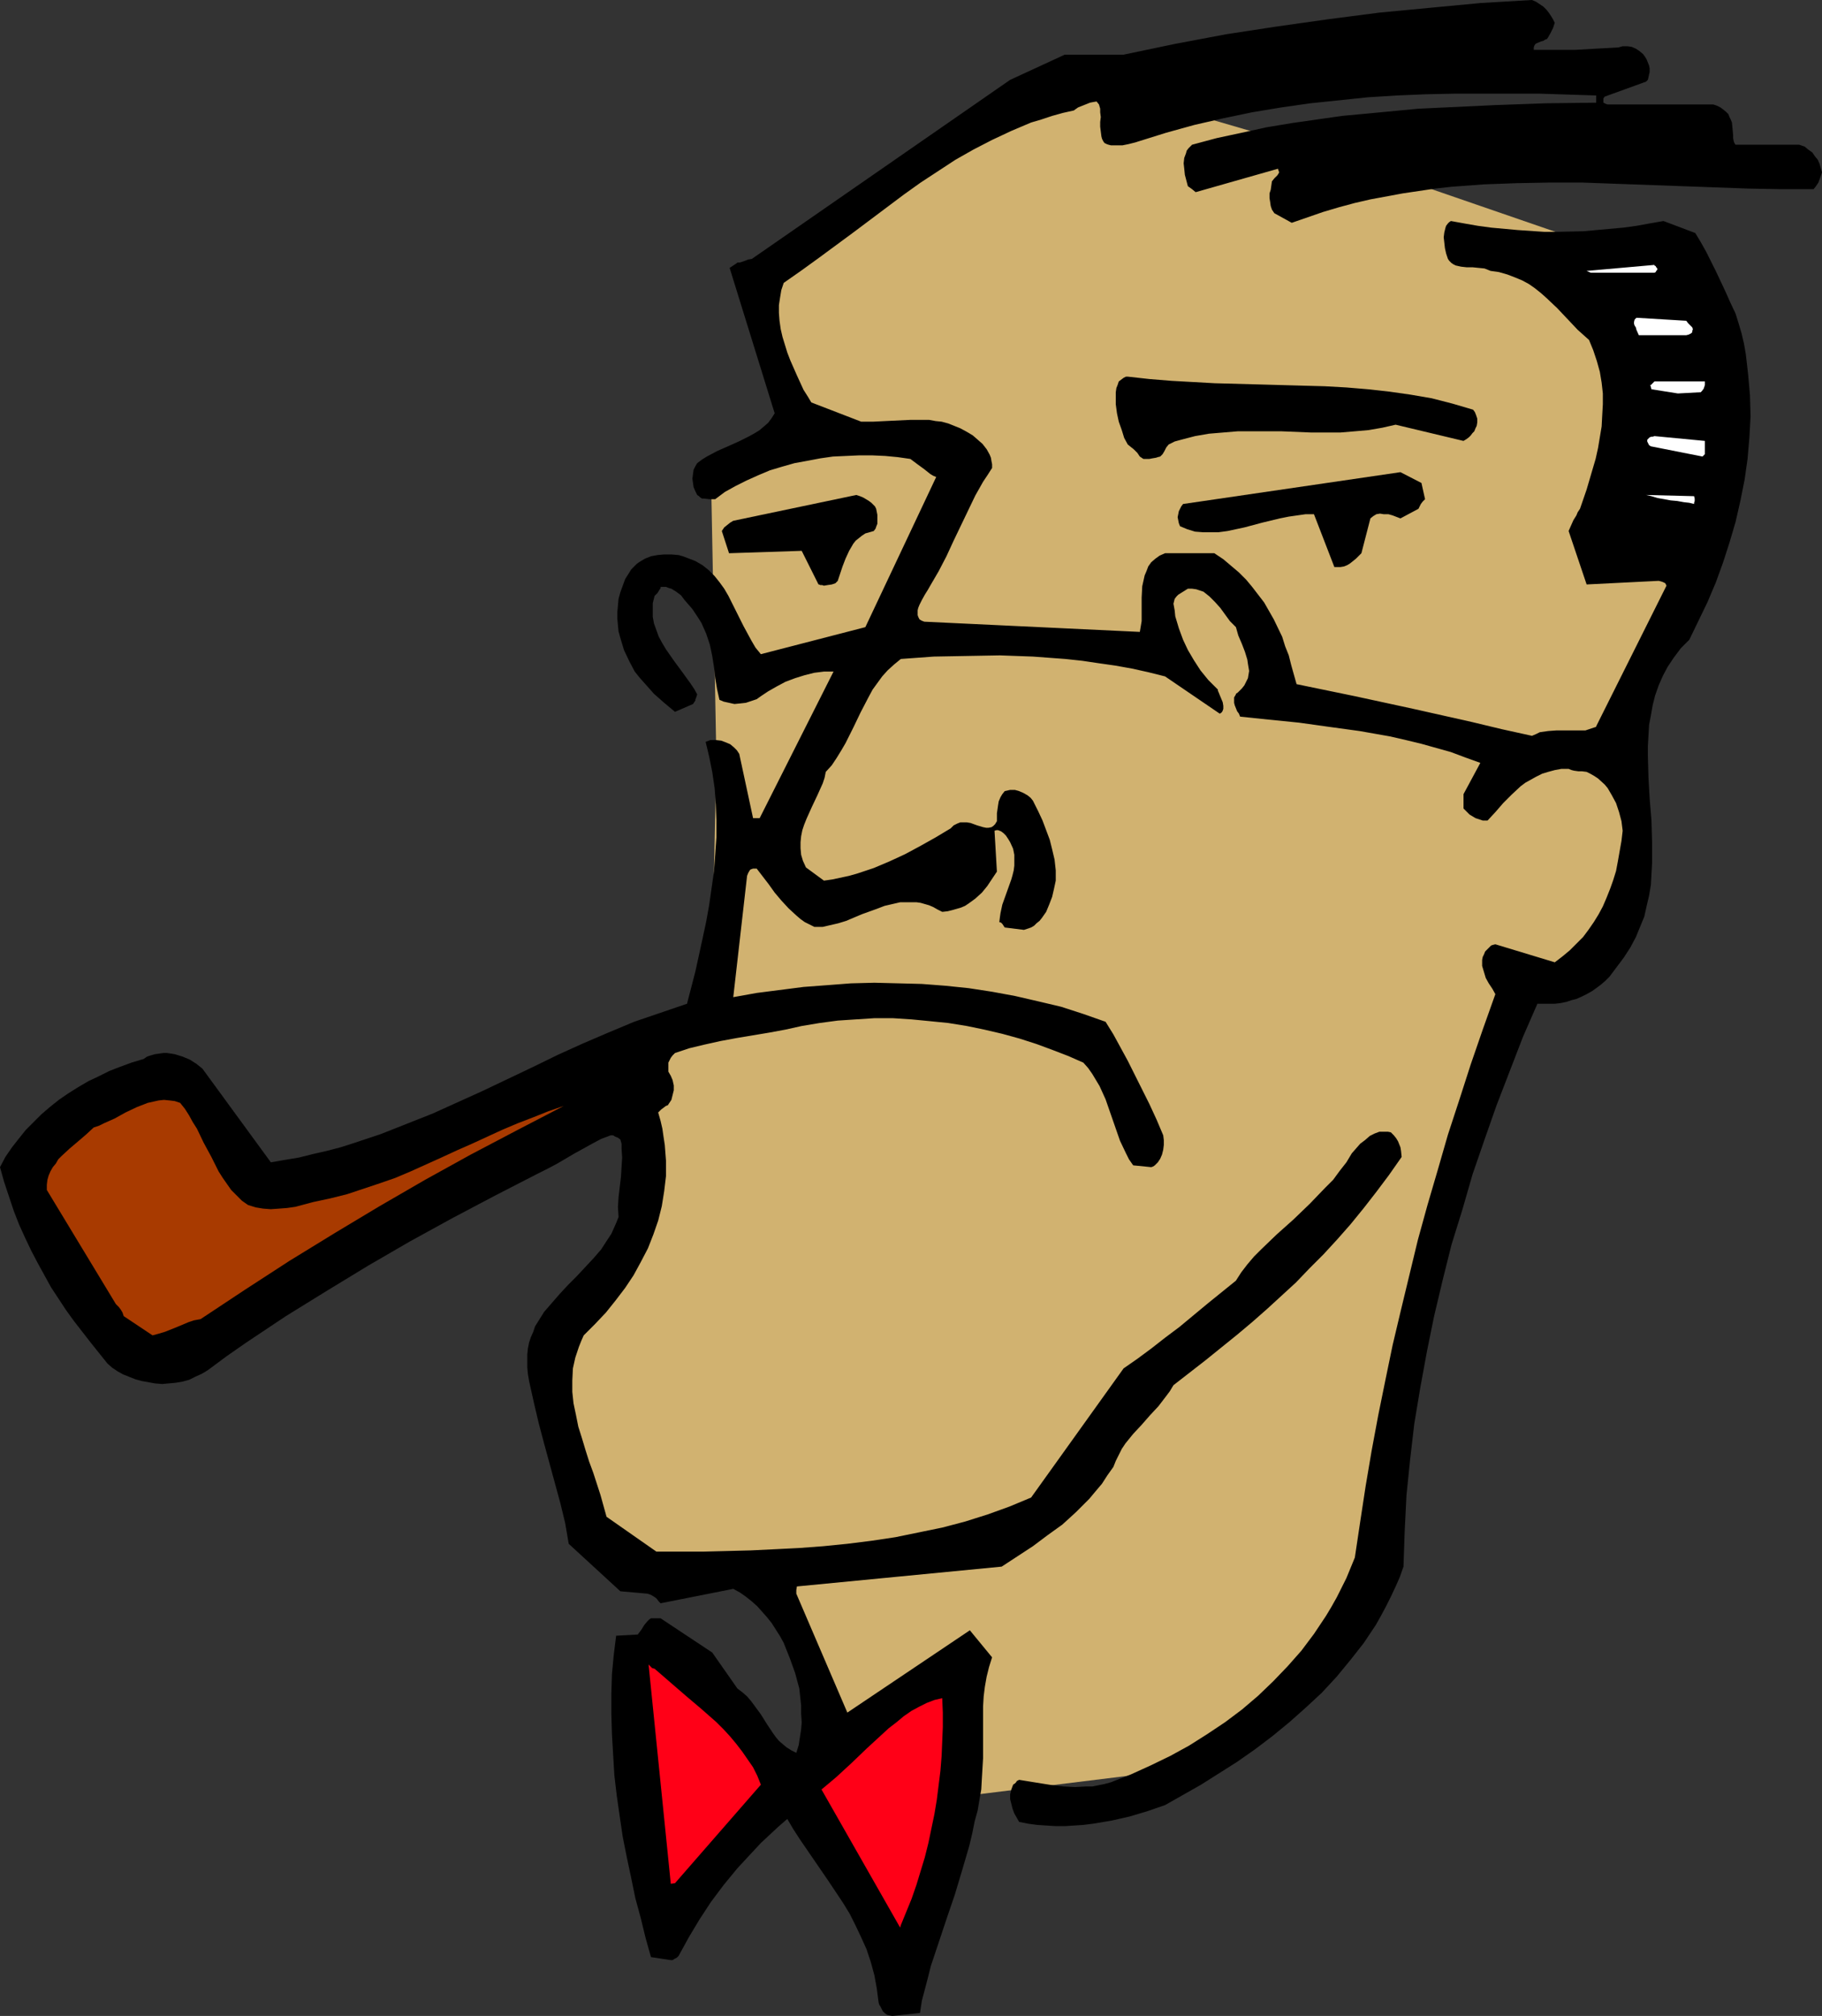 <?xml version="1.0" encoding="UTF-8" standalone="no"?>
<svg
   version="1.0"
   width="129.724mm"
   height="143.471mm"
   id="svg16"
   sodipodi:docname="Smoking Pipe 3.wmf"
   xmlns:inkscape="http://www.inkscape.org/namespaces/inkscape"
   xmlns:sodipodi="http://sodipodi.sourceforge.net/DTD/sodipodi-0.dtd"
   xmlns="http://www.w3.org/2000/svg"
   xmlns:svg="http://www.w3.org/2000/svg">
  <rect width="100%" height="100%" fill="#333333" stroke="none"/>
  <sodipodi:namedview
     id="namedview16"
     pagecolor="#ffffff"
     bordercolor="#000000"
     borderopacity="0.25"
     inkscape:showpageshadow="2"
     inkscape:pageopacity="0.0"
     inkscape:pagecheckerboard="0"
     inkscape:deskcolor="#d1d1d1"
     inkscape:document-units="mm" />
  <defs
     id="defs1">
    <pattern
       id="WMFhbasepattern"
       patternUnits="userSpaceOnUse"
       width="6"
       height="6"
       x="0"
       y="0" />
  </defs>
  <path
     style="fill:#d1b270;fill-opacity:1;fill-rule:evenodd;stroke:none"
     d="m 155.297,359.348 16.645,-30.7 2.747,-43.303 16.645,-15.188 1.454,-65.6 -1.454,-76.588 21.008,-16.804 -8.565,-38.94 82.254,-51.705 72.074,21.005 80.638,27.791 15.19,87.898 -22.301,44.595 9.858,36.355 -31.997,31.992 -20.685,58.491 -14.059,73.841 -6.949,27.791 -41.693,44.595 -68.034,8.402 -36.198,-19.389 -15.352,-43.303 h -35.875 l -15.352,-18.097 -6.787,-30.7 z"
     id="path1" />
  <path
     style="fill:#000000;fill-opacity:1;fill-rule:evenodd;stroke:none"
     d="m 240.137,542.254 7.434,-0.808 0.485,-3.232 0.808,-3.07 0.808,-3.07 0.808,-3.232 2.101,-6.302 2.101,-6.302 2.262,-6.625 1.939,-6.463 1.939,-6.625 0.808,-3.393 0.646,-3.232 0.808,-2.908 0.485,-2.908 0.485,-2.747 0.162,-2.908 0.323,-5.494 v -11.149 -2.747 l 0.162,-2.747 0.323,-2.585 0.485,-2.747 0.646,-2.585 0.808,-2.585 -5.979,-7.271 -32.966,22.136 -13.736,-31.992 v -0.969 l 0.162,-0.969 55.106,-5.332 4.202,-2.747 4.202,-2.747 3.878,-2.908 4.04,-2.908 1.778,-1.616 1.939,-1.777 1.778,-1.777 1.778,-1.777 1.616,-1.939 1.778,-2.101 1.454,-2.262 1.616,-2.262 0.646,-1.616 0.808,-1.616 0.808,-1.616 0.97,-1.454 2.101,-2.585 2.262,-2.424 2.262,-2.585 2.262,-2.424 2.101,-2.747 0.97,-1.293 0.97,-1.616 4.363,-3.393 4.363,-3.393 4.202,-3.393 4.202,-3.393 4.04,-3.393 4.04,-3.555 3.878,-3.555 3.878,-3.555 3.717,-3.878 3.717,-3.716 3.717,-4.039 3.555,-4.039 3.555,-4.363 3.394,-4.363 3.394,-4.524 3.394,-4.847 -0.162,-1.616 -0.162,-0.969 -0.323,-0.808 -0.323,-0.808 -0.485,-0.808 -0.646,-0.808 -0.808,-0.808 -0.808,-0.162 h -0.808 -0.808 -0.646 l -1.293,0.485 -1.293,0.646 -1.293,1.131 -1.293,0.969 -2.262,2.585 -1.454,2.424 -1.778,2.262 -1.778,2.424 -2.101,2.101 -4.202,4.363 -4.363,4.201 -4.525,4.039 -4.202,4.039 -1.939,1.939 -1.778,2.1 -1.616,2.101 -1.454,2.262 -7.595,6.14 -7.595,6.302 -3.878,2.908 -3.717,2.908 -3.717,2.747 -3.717,2.585 -24.886,34.739 -5.818,2.424 -5.818,2.101 -6.141,1.939 -6.141,1.616 -6.302,1.293 -6.302,1.293 -6.464,0.969 -6.464,0.808 -6.464,0.646 -6.464,0.485 -6.464,0.323 -6.626,0.323 -6.302,0.162 -6.464,0.162 H 176.629 l -13.413,-9.371 -0.808,-2.908 -0.808,-2.908 -1.939,-5.978 -1.131,-3.07 -0.97,-3.07 -0.97,-3.232 -0.97,-3.07 -0.646,-3.232 -0.646,-3.07 -0.323,-3.07 v -3.07 l 0.162,-3.232 0.323,-1.454 0.323,-1.454 0.485,-1.454 0.485,-1.454 0.646,-1.616 0.646,-1.454 3.07,-3.07 2.909,-3.07 2.586,-3.232 2.586,-3.393 2.262,-3.393 1.939,-3.555 1.939,-3.716 1.454,-3.716 1.293,-3.716 0.97,-3.878 0.646,-4.039 0.485,-4.039 v -2.1 -2.101 l -0.162,-2.101 -0.162,-2.101 -0.323,-2.101 -0.323,-2.262 -0.485,-2.101 -0.646,-2.262 0.323,-0.323 0.485,-0.485 0.646,-0.485 0.646,-0.485 0.485,-0.162 0.323,-0.485 0.646,-0.969 0.323,-1.293 0.323,-1.293 v -1.293 l -0.323,-1.454 -0.485,-1.131 -0.646,-1.131 v -2.424 l 0.323,-0.646 0.323,-0.646 0.485,-0.646 0.646,-0.646 3.878,-1.293 4.04,-0.969 4.363,-0.969 4.363,-0.808 8.726,-1.454 4.363,-0.808 4.363,-0.969 4.848,-0.808 4.848,-0.646 4.848,-0.323 5.01,-0.323 h 5.01 l 5.01,0.323 5.01,0.485 4.848,0.485 5.01,0.808 4.686,0.969 4.848,1.131 4.686,1.293 4.525,1.454 4.363,1.616 4.202,1.616 4.04,1.777 1.293,1.454 1.131,1.616 0.97,1.616 0.97,1.616 0.808,1.777 0.808,1.777 1.293,3.716 1.293,3.716 1.293,3.716 1.616,3.393 0.808,1.616 1.131,1.616 4.848,0.485 0.485,-0.162 0.485,-0.323 0.808,-0.808 0.646,-0.969 0.485,-1.131 0.323,-1.293 0.162,-1.293 v -1.293 l -0.162,-1.293 -1.778,-4.201 -1.939,-4.201 -1.939,-3.878 -1.939,-3.878 -1.939,-3.878 -1.939,-3.555 -1.939,-3.555 -2.101,-3.393 -5.979,-2.1 -5.979,-1.939 -6.141,-1.454 -6.302,-1.454 -6.141,-1.131 -6.302,-0.969 -6.302,-0.646 -6.302,-0.485 -6.302,-0.162 -6.464,-0.162 -6.302,0.162 -6.302,0.485 -6.464,0.485 -6.302,0.808 -6.302,0.808 -6.302,1.131 3.717,-32.639 0.323,-0.808 0.485,-0.808 0.323,-0.162 0.485,-0.162 h 0.485 0.485 l 1.616,2.101 1.616,2.1 1.616,2.262 1.778,2.101 1.939,2.101 2.101,1.939 1.131,0.969 1.131,0.808 1.293,0.646 1.293,0.646 h 2.262 l 2.101,-0.485 2.101,-0.485 2.101,-0.646 4.202,-1.777 4.04,-1.454 2.101,-0.808 2.101,-0.485 2.101,-0.485 h 2.101 2.262 l 1.131,0.162 1.131,0.323 1.131,0.323 1.131,0.485 1.131,0.646 1.293,0.646 1.454,-0.162 1.293,-0.323 1.131,-0.323 1.131,-0.323 1.131,-0.485 0.97,-0.646 1.778,-1.293 1.778,-1.616 1.454,-1.777 1.293,-1.939 1.293,-1.939 -0.646,-10.987 0.485,-0.162 h 0.485 l 0.808,0.323 0.646,0.485 0.646,0.646 0.646,0.969 0.485,0.808 0.808,1.777 0.323,1.616 v 1.454 1.454 l -0.162,1.293 -0.323,1.293 -0.323,1.131 -0.808,2.262 -0.808,2.262 -0.808,2.262 -0.485,2.262 -0.162,1.131 -0.162,1.293 0.485,0.162 0.323,0.323 0.323,0.485 0.323,0.485 5.171,0.646 v 0 l 0.97,-0.323 0.97,-0.323 0.808,-0.485 0.646,-0.646 0.808,-0.646 0.646,-0.808 1.131,-1.616 0.808,-1.939 0.808,-2.101 0.485,-2.101 0.485,-2.262 v -2.747 l -0.323,-2.908 -0.646,-2.747 -0.646,-2.585 -0.97,-2.585 -0.97,-2.585 -1.131,-2.424 -1.131,-2.262 -0.323,-0.646 -0.646,-0.808 -0.808,-0.646 -1.131,-0.646 -1.131,-0.485 -1.131,-0.323 h -1.293 l -1.454,0.323 -0.646,0.808 -0.485,0.808 -0.485,1.131 -0.162,0.969 -0.323,2.262 v 2.101 l -0.485,0.808 -0.485,0.485 -0.485,0.323 -0.808,0.162 h -0.646 l -0.808,-0.162 -1.616,-0.485 -1.778,-0.646 -0.97,-0.162 h -0.808 -0.97 l -0.808,0.323 -0.97,0.485 -0.808,0.808 -4.04,2.424 -4.04,2.262 -4.202,2.262 -4.202,1.939 -4.202,1.777 -4.363,1.454 -2.262,0.646 -2.262,0.485 -2.262,0.485 -2.262,0.323 -4.848,-3.555 -0.808,-1.777 -0.485,-1.616 -0.162,-1.777 v -1.616 l 0.162,-1.616 0.323,-1.616 0.485,-1.454 0.646,-1.616 1.454,-3.232 1.454,-3.07 1.454,-3.232 0.485,-1.454 0.323,-1.616 1.616,-1.777 1.293,-1.939 1.293,-2.101 1.131,-1.939 2.101,-4.201 1.939,-4.039 2.101,-4.039 1.131,-2.101 1.293,-1.777 1.293,-1.777 1.454,-1.616 1.778,-1.616 1.778,-1.454 8.888,-0.646 8.888,-0.162 8.888,-0.162 8.888,0.323 4.363,0.323 4.363,0.323 4.525,0.485 4.363,0.646 4.525,0.646 4.525,0.808 4.363,0.969 4.525,1.131 14.706,10.018 0.323,-0.162 0.323,-0.323 0.162,-0.323 0.162,-0.485 v -0.808 l -0.162,-0.969 -0.808,-1.939 -0.323,-0.808 -0.162,-0.323 v -0.323 l -2.586,-2.585 -2.101,-2.585 -1.778,-2.747 -1.616,-2.747 -1.293,-2.747 -1.131,-3.07 -0.97,-3.232 -0.162,-1.616 -0.323,-1.777 0.162,-0.646 0.162,-0.646 0.485,-0.646 0.485,-0.485 1.293,-0.808 1.293,-0.808 h 1.131 l 1.131,0.162 0.97,0.323 0.97,0.323 0.808,0.646 0.808,0.646 1.454,1.454 1.454,1.616 1.293,1.777 1.293,1.777 1.616,1.616 0.646,2.262 0.97,2.262 0.808,2.101 0.646,2.101 0.162,1.131 0.162,0.969 0.162,0.969 -0.162,0.969 -0.162,0.969 -0.485,0.969 -0.485,0.969 -0.646,0.808 -0.646,0.646 -0.485,0.485 -0.485,0.323 v 0.162 l -0.485,0.808 v 0.646 0.808 l 0.162,0.646 0.646,1.616 0.485,0.646 0.323,0.808 7.757,0.808 8.08,0.808 8.08,1.131 8.242,1.131 8.242,1.454 4.202,0.969 4.04,0.969 4.04,1.131 4.04,1.131 3.878,1.454 4.04,1.454 -4.525,8.402 v 3.878 l 1.131,1.131 0.485,0.485 1.616,0.969 0.97,0.323 0.97,0.323 h 1.293 l 2.101,-2.262 2.101,-2.424 2.262,-2.262 2.424,-2.262 1.293,-0.969 1.454,-0.808 1.454,-0.808 1.616,-0.808 1.616,-0.485 1.778,-0.485 1.778,-0.323 h 1.939 l 0.808,0.323 0.646,0.162 1.131,0.162 h 0.97 l 1.293,0.162 0.97,0.485 1.131,0.646 0.97,0.646 1.778,1.616 0.808,0.969 1.131,1.939 1.131,2.1 0.808,2.424 0.646,2.424 0.323,2.585 -0.323,2.747 -0.485,2.747 -0.485,2.747 -0.485,2.585 -0.808,2.585 -0.808,2.262 -0.97,2.424 -0.97,2.262 -1.131,2.101 -1.293,2.101 -1.454,2.101 -1.454,1.939 -1.778,1.777 -1.778,1.777 -1.939,1.616 -2.101,1.616 -15.998,-4.847 -0.646,0.162 -0.485,0.162 -0.485,0.485 -0.485,0.485 -0.646,0.646 -0.323,0.808 -0.323,0.646 -0.162,0.808 v 0.808 0.808 l 0.485,1.616 0.485,1.616 0.808,1.454 0.97,1.454 0.808,1.454 -3.394,9.533 -3.232,9.371 -3.07,9.533 -3.07,9.371 -2.747,9.533 -2.747,9.371 -2.586,9.371 -2.262,9.371 -2.262,9.371 -2.262,9.533 -1.939,9.371 -1.939,9.533 -1.778,9.533 -1.616,9.533 -1.454,9.533 -1.454,9.695 -1.131,2.747 -1.131,2.747 -1.293,2.585 -1.293,2.585 -1.454,2.585 -1.454,2.424 -3.232,4.847 -3.394,4.524 -3.717,4.201 -3.878,4.039 -4.04,3.878 -4.363,3.716 -4.525,3.393 -4.848,3.232 -4.848,3.07 -5.01,2.747 -5.333,2.585 -5.333,2.424 -5.333,2.1 -1.778,0.485 -1.616,0.323 -1.616,0.323 h -1.616 l -3.07,0.162 -3.07,-0.162 -2.909,-0.323 -3.07,-0.485 -5.979,-0.969 -0.323,0.162 -0.323,0.162 v 0.162 h -0.162 v 0.162 l -0.323,0.323 -0.485,0.323 -0.485,1.293 -0.323,1.293 v 1.293 l 0.323,1.293 0.323,1.293 0.485,1.293 0.646,1.131 0.646,1.131 2.424,0.485 2.424,0.323 2.424,0.162 2.586,0.162 h 2.424 l 2.586,-0.162 2.424,-0.162 2.586,-0.323 4.848,-0.808 5.01,-1.131 4.848,-1.454 4.686,-1.616 4.848,-2.747 4.848,-2.747 4.848,-3.07 4.848,-3.07 4.848,-3.393 4.686,-3.555 4.525,-3.716 4.363,-3.878 4.363,-4.039 4.04,-4.363 3.717,-4.524 1.778,-2.262 1.778,-2.262 1.616,-2.424 1.616,-2.424 1.454,-2.585 1.293,-2.424 1.293,-2.585 1.293,-2.747 1.131,-2.585 0.97,-2.747 0.323,-9.533 0.485,-9.695 0.97,-9.533 1.131,-9.695 1.616,-9.695 1.778,-9.695 1.939,-9.533 2.262,-9.533 2.424,-9.695 2.909,-9.371 2.747,-9.533 3.232,-9.371 3.232,-9.21 3.555,-9.21 3.555,-9.21 3.878,-8.887 h 1.616 1.454 1.616 l 1.454,-0.162 1.616,-0.323 1.454,-0.485 1.293,-0.323 1.454,-0.646 1.293,-0.646 1.454,-0.808 1.131,-0.808 1.293,-0.969 1.131,-0.969 1.131,-1.131 0.97,-1.293 0.97,-1.293 1.939,-2.585 1.778,-2.747 1.454,-2.747 1.131,-2.747 1.131,-2.747 0.646,-2.908 0.646,-2.747 0.485,-2.908 0.162,-2.908 0.162,-2.908 v -5.655 l -0.162,-5.817 -0.485,-5.817 -0.323,-5.655 -0.162,-5.817 v -2.747 l 0.162,-2.908 0.162,-2.747 0.485,-2.585 0.485,-2.747 0.646,-2.585 0.97,-2.747 1.131,-2.585 1.293,-2.424 1.616,-2.424 1.939,-2.585 2.262,-2.262 2.424,-5.009 2.424,-5.009 2.262,-5.332 1.939,-5.332 1.778,-5.494 1.616,-5.494 1.293,-5.655 1.131,-5.655 0.808,-5.655 0.485,-5.655 0.323,-5.817 -0.162,-5.655 -0.485,-5.494 -0.323,-2.908 -0.323,-2.747 -0.485,-2.747 -0.646,-2.747 -0.808,-2.747 -0.808,-2.585 -1.454,-3.07 -1.293,-2.908 -1.293,-2.747 -1.293,-2.747 -2.586,-5.17 -1.454,-2.585 -1.454,-2.424 -8.565,-3.232 -3.717,0.646 -3.555,0.646 -3.555,0.485 -7.11,0.646 -3.555,0.323 -7.11,0.162 h -3.555 l -7.11,-0.485 -3.555,-0.323 -3.555,-0.323 -3.555,-0.485 -3.717,-0.646 -3.555,-0.646 -0.485,0.323 -0.323,0.323 -0.485,0.646 -0.162,0.485 -0.323,1.293 -0.162,1.293 0.162,1.454 0.162,1.454 0.323,1.454 0.485,1.454 0.323,0.485 0.646,0.646 0.485,0.323 0.646,0.323 1.454,0.323 1.454,0.162 h 1.616 l 1.616,0.162 1.616,0.162 0.808,0.323 0.808,0.323 2.262,0.323 2.262,0.646 2.101,0.808 1.939,0.808 1.778,0.969 1.616,1.131 1.616,1.293 1.454,1.293 2.909,2.747 2.747,2.908 2.747,2.908 3.07,2.747 1.131,2.747 0.97,2.908 0.808,2.908 0.485,2.908 0.323,2.908 v 2.908 l -0.162,2.908 -0.162,3.07 -0.485,2.908 -0.485,2.908 -0.646,2.908 -0.808,2.747 -1.616,5.494 -1.778,5.17 -0.646,0.969 -0.323,0.808 -0.808,1.293 -0.646,1.454 -0.646,1.454 4.848,14.38 19.392,-0.969 0.646,0.162 0.485,0.162 0.646,0.323 0.323,0.646 -18.907,37.809 v 0.162 l -0.97,0.323 -0.97,0.323 -0.97,0.323 h -0.97 -3.394 -1.131 -2.262 l -2.262,0.162 -1.131,0.162 -1.131,0.162 -0.97,0.485 -1.131,0.485 -8.08,-1.777 -8.08,-1.939 -15.837,-3.555 -15.675,-3.393 -15.675,-3.232 -1.454,-5.17 -0.646,-2.585 -0.97,-2.424 -0.808,-2.585 -2.262,-4.686 -1.293,-2.262 -1.293,-2.262 -1.616,-2.101 -1.616,-2.1 -1.616,-1.939 -1.939,-1.939 -2.101,-1.777 -2.101,-1.777 -2.424,-1.616 h -13.251 l -1.454,0.646 -1.131,0.808 -1.131,0.969 -0.808,1.131 -0.485,1.293 -0.485,1.131 -0.323,1.454 -0.323,1.454 -0.162,3.07 v 6.302 l -0.485,2.908 -58.014,-2.747 -0.808,-0.323 -0.485,-0.323 -0.323,-0.646 -0.162,-0.485 v -0.646 -0.646 l 0.162,-0.646 0.323,-0.808 0.646,-1.293 0.808,-1.454 0.808,-1.293 0.646,-1.131 2.262,-3.878 2.101,-4.039 1.939,-4.201 1.939,-4.039 1.939,-4.039 1.939,-4.039 2.101,-3.716 1.293,-1.939 1.131,-1.777 v -0.969 l -0.162,-0.808 -0.162,-0.969 -0.323,-0.808 -0.808,-1.454 -1.131,-1.454 -1.293,-1.131 -1.293,-1.131 -1.616,-0.969 -1.778,-0.969 -1.616,-0.646 -1.616,-0.646 -1.778,-0.485 -1.616,-0.162 -1.778,-0.323 h -1.616 -3.394 l -3.394,0.162 -3.394,0.162 -3.232,0.162 h -3.232 l -13.413,-5.17 -0.97,-1.616 -1.131,-1.777 -1.778,-3.878 -1.778,-4.039 -0.808,-2.101 -0.646,-2.101 -0.646,-2.101 -0.485,-2.101 -0.323,-2.262 -0.162,-2.101 v -2.101 l 0.323,-2.101 0.323,-1.939 0.646,-1.939 4.848,-3.393 4.686,-3.393 9.211,-6.786 9.05,-6.786 4.525,-3.393 4.525,-3.232 4.686,-3.07 4.686,-3.07 4.848,-2.747 5.01,-2.585 5.171,-2.424 5.333,-2.262 2.747,-0.808 2.909,-0.969 2.909,-0.808 2.909,-0.646 1.131,-0.808 1.616,-0.646 1.616,-0.646 0.808,-0.162 0.97,-0.162 0.646,0.808 0.323,1.131 v 0.969 l 0.162,1.293 -0.162,1.293 v 1.293 l 0.162,1.293 0.162,1.293 0.162,0.646 0.323,0.646 0.323,0.485 0.646,0.323 0.485,0.162 0.646,0.162 h 1.616 1.454 l 1.616,-0.323 1.293,-0.323 0.646,-0.162 0.485,-0.162 7.757,-2.424 7.595,-2.101 7.757,-1.777 7.757,-1.616 7.757,-1.293 7.918,-1.131 7.757,-0.808 7.757,-0.808 7.757,-0.485 7.757,-0.323 7.757,-0.162 h 7.595 7.757 7.595 l 15.19,0.485 v 0.323 0.485 1.131 l -13.574,0.162 -13.574,0.485 -13.736,0.646 -6.949,0.323 -6.787,0.646 -6.787,0.646 -6.949,0.646 -6.787,0.969 -6.787,0.969 -6.787,1.131 -6.626,1.454 -6.787,1.454 -6.626,1.777 -0.485,0.485 -0.485,0.485 -0.485,0.646 -0.162,0.646 -0.485,1.293 -0.162,1.454 0.162,1.454 0.162,1.616 0.808,3.07 1.131,0.808 0.97,0.808 22.139,-6.302 0.162,0.485 0.162,0.485 -0.162,0.323 -0.323,0.485 -0.808,0.808 -0.646,0.808 -0.323,2.262 -0.323,0.969 v 1.293 l 0.162,0.969 0.162,1.131 0.323,0.969 0.646,0.969 4.686,2.585 4.202,-1.454 4.202,-1.454 4.363,-1.293 4.202,-1.131 4.202,-0.969 4.363,-0.808 4.363,-0.808 4.363,-0.646 4.363,-0.646 4.363,-0.485 8.726,-0.646 8.888,-0.323 8.726,-0.162 h 8.888 l 8.888,0.323 17.938,0.646 17.776,0.646 8.726,0.162 h 8.888 l 0.646,-0.808 0.646,-0.969 0.485,-1.293 0.485,-1.454 -0.323,-1.131 -0.323,-1.131 -0.485,-1.131 -0.808,-0.969 -0.646,-0.969 -1.131,-0.808 -0.97,-0.808 -1.454,-0.485 h -17.13 l -0.323,-0.485 -0.162,-0.485 -0.162,-0.808 v -0.808 l -0.162,-1.777 -0.162,-1.616 -0.323,-0.808 -0.323,-0.646 -0.323,-0.808 -0.646,-0.646 -0.808,-0.646 -0.646,-0.485 -0.97,-0.485 -0.97,-0.323 h -27.957 -0.485 l -0.485,-0.162 -0.323,-0.162 -0.323,-0.162 v -0.323 -0.323 -0.485 l 0.323,-0.485 11.15,-4.039 0.485,-0.485 0.162,-0.646 0.162,-0.808 0.162,-0.646 V 18.42 l -0.162,-0.808 -0.323,-0.808 -0.323,-0.808 -0.485,-0.808 -0.485,-0.646 -0.97,-0.808 -0.97,-0.646 -1.131,-0.485 -1.131,-0.162 h -1.293 l -1.131,0.323 -5.979,0.323 -5.656,0.323 h -11.15 v -0.646 l 0.162,-0.485 0.323,-0.485 0.323,-0.162 1.131,-0.485 0.646,-0.162 0.485,-0.323 0.485,-0.162 0.323,-0.485 0.646,-1.131 0.646,-1.293 0.485,-1.454 -0.485,-0.969 -0.485,-0.808 -0.646,-0.969 -0.646,-0.808 -0.808,-0.808 -0.97,-0.646 -0.97,-0.646 L 412.241,0 398.505,0.808 384.769,2.101 371.195,3.393 357.459,5.17 l -13.736,1.939 -13.736,2.101 -13.736,2.585 -6.949,1.454 -6.949,1.454 h -15.837 l -14.706,6.786 -69.488,48.15 -0.97,0.162 -0.808,0.323 -0.97,0.323 -0.485,0.162 h -0.646 l -0.162,0.162 -0.485,0.323 -1.454,0.969 12.12,39.102 -0.808,1.293 -0.97,1.293 -1.131,0.969 -1.131,0.969 -1.293,0.808 -1.454,0.808 -2.909,1.454 -2.909,1.293 -2.909,1.293 -2.747,1.454 -1.293,0.808 -1.293,0.969 -0.485,0.808 -0.485,0.969 -0.162,1.131 -0.162,1.293 0.162,1.131 0.162,1.131 0.485,1.131 0.485,0.969 0.485,0.323 0.323,0.323 0.485,0.323 h 0.646 l 1.293,0.162 h 1.616 l 2.586,-1.939 2.909,-1.616 2.909,-1.454 3.232,-1.454 3.07,-1.293 3.232,-0.969 3.394,-0.969 3.555,-0.646 3.394,-0.646 3.394,-0.485 3.555,-0.162 3.555,-0.162 h 3.394 l 3.555,0.162 3.394,0.323 3.394,0.485 1.939,1.454 1.778,1.293 1.616,1.293 0.808,0.485 0.808,0.323 -19.069,40.394 -28.118,7.271 -1.454,-1.777 -1.131,-1.939 -2.101,-3.878 -2.101,-4.201 -1.939,-3.878 -1.131,-1.939 -1.293,-1.777 -1.293,-1.616 -1.616,-1.616 -1.616,-1.293 -1.939,-1.131 -2.101,-0.808 -1.293,-0.485 -1.131,-0.323 -1.939,-0.162 h -1.939 l -1.778,0.162 -1.778,0.323 -1.616,0.646 -1.616,0.969 -0.646,0.485 -0.646,0.646 -0.808,0.808 -0.485,0.808 -1.131,1.777 -0.646,1.777 -0.646,1.777 -0.485,1.777 -0.162,1.777 -0.162,1.777 v 1.777 l 0.162,1.777 0.162,1.616 0.485,1.777 0.485,1.616 0.485,1.616 1.454,3.07 1.454,2.747 1.293,1.616 1.293,1.454 2.586,2.908 2.747,2.424 2.909,2.424 4.848,-2.101 0.323,-0.485 0.323,-0.485 v -0.323 l 0.162,-0.323 0.323,-0.969 -0.808,-1.454 -0.97,-1.454 -2.101,-2.908 -2.262,-3.07 -2.262,-3.232 -0.97,-1.616 -0.97,-1.777 -0.646,-1.777 -0.646,-1.777 -0.323,-1.777 v -1.777 -1.939 l 0.485,-1.939 0.808,-0.808 0.485,-0.808 0.323,-0.485 v -0.162 -0.162 h 0.808 0.646 l 0.808,0.323 0.646,0.162 1.293,0.808 1.293,0.969 0.97,1.293 1.131,1.293 0.97,1.131 0.646,0.969 0.97,1.454 0.808,1.293 0.646,1.454 0.646,1.454 0.97,2.908 0.646,3.07 0.485,3.07 0.323,2.908 0.485,2.908 0.646,2.908 1.131,0.485 1.454,0.323 1.454,0.323 1.616,-0.162 1.454,-0.162 1.454,-0.485 1.454,-0.485 1.131,-0.808 1.939,-1.293 2.262,-1.293 2.424,-1.293 2.586,-0.969 2.586,-0.808 2.586,-0.646 2.586,-0.323 h 1.293 1.293 l -19.877,39.425 h -1.778 l -3.717,-17.289 -0.646,-0.969 -0.808,-0.808 -0.97,-0.808 -1.131,-0.485 -1.293,-0.485 -1.454,-0.162 h -1.454 l -1.293,0.485 0.97,4.039 0.808,4.039 0.646,4.363 0.323,4.363 0.162,4.363 v 4.524 l -0.323,4.524 -0.323,4.524 -0.646,4.524 -0.646,4.524 -0.808,4.524 -0.97,4.524 -1.939,8.887 -2.262,8.725 -7.11,2.424 -7.11,2.424 -6.949,2.908 -6.787,2.908 -6.787,3.07 -6.626,3.232 -13.574,6.463 -6.787,3.07 -6.787,3.07 -6.949,2.747 -6.949,2.747 -7.272,2.424 -3.555,1.131 -3.717,0.969 -3.555,0.808 -3.878,0.969 -3.878,0.646 -3.717,0.646 -18.422,-25.206 v 0 l -1.616,-1.293 -1.778,-1.131 -1.939,-0.808 -2.101,-0.646 -0.97,-0.162 -1.131,-0.162 H 43.955 l -1.131,0.162 -1.131,0.162 -1.131,0.323 -0.97,0.323 -0.97,0.646 -3.232,0.969 -3.07,1.131 -2.909,1.131 -2.909,1.454 -2.747,1.293 -2.747,1.616 -2.586,1.616 -2.586,1.777 -2.424,1.939 -2.262,1.939 -2.101,2.1 -2.101,2.101 -1.939,2.424 -1.778,2.262 -1.778,2.585 L 0,313.945 l 1.131,4.039 1.293,3.878 1.293,3.878 1.454,3.716 1.616,3.555 1.616,3.393 1.778,3.393 1.778,3.232 1.778,3.232 4.04,6.14 2.101,2.908 4.525,5.817 4.525,5.655 1.293,1.131 1.454,0.969 1.454,0.808 1.616,0.646 1.616,0.646 1.778,0.485 1.778,0.323 1.778,0.323 1.939,0.162 1.778,-0.162 1.778,-0.162 1.939,-0.323 1.778,-0.485 1.616,-0.808 1.778,-0.808 1.616,-0.969 5.01,-3.716 5.333,-3.716 5.333,-3.555 5.333,-3.555 10.989,-6.786 11.15,-6.786 11.15,-6.463 11.474,-6.302 11.635,-6.14 11.635,-5.978 2.586,-1.293 2.424,-1.293 4.686,-2.747 4.686,-2.585 2.424,-1.293 2.586,-0.969 h 0.646 l 0.485,0.323 0.808,0.323 0.646,0.485 0.323,1.131 v 1.293 l 0.162,2.424 -0.162,2.585 -0.162,2.585 -0.323,2.747 -0.323,2.747 -0.162,2.585 0.162,2.747 -0.646,1.616 -0.646,1.454 -0.646,1.454 -0.97,1.454 -1.778,2.747 -2.101,2.424 -2.262,2.424 -2.262,2.424 -2.262,2.262 -2.262,2.424 -2.101,2.424 -2.101,2.424 -1.616,2.585 -0.808,1.293 -0.485,1.454 -0.646,1.454 -0.485,1.454 -0.323,1.616 -0.162,1.616 v 1.616 1.777 l 0.162,1.777 0.323,1.939 1.293,5.817 1.293,5.494 1.454,5.494 2.909,10.664 1.454,5.332 1.293,5.332 0.97,5.655 13.898,12.765 7.272,0.646 0.97,0.323 0.808,0.485 0.485,0.323 0.323,0.323 0.485,0.646 0.485,0.485 19.554,-3.878 1.778,0.969 1.616,1.131 1.616,1.293 1.454,1.293 1.293,1.454 1.293,1.454 1.293,1.616 1.131,1.777 1.131,1.777 0.97,1.777 1.616,4.039 1.454,4.039 1.131,4.201 0.485,4.524 v 2.262 l 0.162,2.262 -0.162,1.939 -0.323,2.101 -0.323,2.101 -0.646,2.1 -1.293,-0.646 -1.293,-0.808 -0.97,-0.808 -1.131,-0.969 -0.808,-0.969 -0.808,-1.131 -1.616,-2.424 -1.616,-2.585 -1.778,-2.424 -0.97,-1.293 -0.97,-1.131 -1.293,-1.131 -1.293,-0.969 -6.787,-9.695 -13.898,-9.21 h -0.97 -1.616 l -0.485,0.323 -0.485,0.485 -0.808,0.969 -0.808,1.293 -0.97,1.293 -5.818,0.323 -0.646,5.17 -0.485,5.17 -0.162,5.332 v 5.332 l 0.162,5.494 0.323,5.494 0.323,5.494 0.646,5.494 0.808,5.655 0.808,5.494 1.131,5.655 1.131,5.332 1.131,5.494 1.454,5.332 1.293,5.332 1.454,5.17 5.333,0.808 h 0.485 l 0.485,-0.323 0.646,-0.323 0.485,-0.485 2.747,-5.009 2.909,-4.847 3.07,-4.686 3.394,-4.524 3.717,-4.524 2.101,-2.262 2.101,-2.262 2.101,-2.262 2.262,-2.101 2.424,-2.262 2.424,-2.101 1.616,2.747 1.778,2.747 3.878,5.655 3.878,5.655 3.878,5.817 1.778,2.908 1.616,3.232 1.454,3.07 1.454,3.232 1.131,3.393 0.97,3.555 0.646,3.555 0.485,3.716 0.162,0.646 0.323,0.485 0.646,1.293 0.485,0.485 0.646,0.485 0.646,0.162 z"
     id="path2" />
  <path
     style="fill:#ff0017;fill-opacity:1;fill-rule:evenodd;stroke:none"
     d="m 242.4,517.856 1.454,-3.555 1.454,-3.555 1.293,-3.716 1.131,-3.716 1.131,-3.716 0.97,-3.878 0.808,-3.878 0.808,-3.878 0.646,-3.878 0.485,-3.878 0.485,-3.878 0.323,-4.039 0.162,-3.878 0.162,-3.878 v -3.878 l -0.162,-3.878 -2.101,0.485 -2.101,0.808 -1.939,0.969 -2.101,1.131 -2.101,1.454 -1.939,1.616 -2.101,1.616 -1.939,1.777 -4.04,3.716 -4.04,3.878 -4.04,3.716 -2.101,1.777 -1.939,1.616 21.17,37.163 z"
     id="path3" />
  <path
     style="fill:#ff0017;fill-opacity:1;fill-rule:evenodd;stroke:none"
     d="m 181.638,506.546 23.109,-26.499 -0.97,-2.424 -1.131,-2.262 -1.454,-2.101 -1.454,-2.101 -1.616,-2.101 -1.616,-1.939 -1.778,-1.939 -1.939,-1.939 -4.04,-3.555 -4.202,-3.555 -8.403,-7.271 -0.646,-0.162 -0.485,-0.485 -0.323,-0.323 -0.162,-0.162 5.979,58.976 z"
     id="path4" />
  <path
     style="fill:#a83a00;fill-opacity:1;fill-rule:evenodd;stroke:none"
     d="m 41.046,359.187 1.778,-0.485 1.616,-0.485 3.232,-1.293 3.07,-1.293 1.454,-0.485 1.778,-0.323 11.958,-7.917 11.958,-7.756 12.12,-7.433 12.12,-7.271 12.282,-7.109 12.282,-6.786 12.605,-6.625 12.443,-6.463 -4.202,1.454 -4.04,1.616 -4.202,1.616 -4.202,1.777 -8.08,3.716 -4.04,1.777 -4.202,1.939 -8.242,3.716 -4.202,1.777 -4.202,1.454 -4.363,1.454 -4.363,1.454 -4.525,1.131 -4.525,0.969 -2.424,0.646 -2.424,0.646 -2.262,0.323 -2.101,0.162 -2.262,0.162 -2.101,-0.162 -1.939,-0.323 -2.101,-0.646 -1.616,-1.131 -1.454,-1.454 -1.454,-1.454 -1.131,-1.616 -1.131,-1.616 -1.131,-1.777 -1.939,-3.878 -2.101,-3.878 -1.778,-3.716 -1.131,-1.777 -0.97,-1.777 -1.131,-1.777 -1.293,-1.616 -1.454,-0.485 -1.293,-0.162 -1.616,-0.162 -1.454,0.162 -1.454,0.323 -1.454,0.323 -2.909,1.131 -3.07,1.454 -2.909,1.616 -2.909,1.293 -1.293,0.646 -1.454,0.485 -2.101,1.939 -2.262,1.939 -2.101,1.777 -2.101,1.939 -0.97,0.969 -0.646,1.131 -0.808,0.969 -0.646,1.131 -0.485,1.131 -0.323,1.131 -0.162,1.293 v 1.454 l 18.584,30.7 0.808,0.808 0.485,0.646 0.485,0.808 0.162,0.485 0.162,0.485 z"
     id="path5" />
  <path
     style="fill:#000000;fill-opacity:1;fill-rule:evenodd;stroke:none"
     d="m 221.715,157.538 0.97,-0.162 1.131,-0.162 0.97,-0.323 0.646,-0.646 0.646,-1.939 0.646,-1.939 0.808,-2.101 0.97,-2.101 1.131,-1.939 0.646,-0.808 0.808,-0.646 0.808,-0.646 0.97,-0.646 1.131,-0.323 1.131,-0.323 0.485,-0.646 0.162,-0.485 0.323,-0.808 v -0.808 -1.616 l -0.323,-1.616 -0.323,-0.646 -0.485,-0.485 -0.485,-0.485 -0.646,-0.485 -0.808,-0.485 -0.808,-0.485 -0.808,-0.323 -0.97,-0.323 -33.128,6.948 -0.808,0.485 -0.808,0.646 -0.808,0.646 -0.646,0.969 1.939,5.978 19.554,-0.646 4.525,9.048 h 0.162 l 0.323,0.162 h 0.485 z"
     id="path6" />
  <path
     style="fill:#000000;fill-opacity:1;fill-rule:evenodd;stroke:none"
     d="m 359.721,152.529 h 0.97 l 0.97,-0.162 0.808,-0.323 0.808,-0.485 0.808,-0.646 0.808,-0.646 1.454,-1.454 2.424,-9.371 0.808,-0.646 0.808,-0.485 0.97,-0.162 0.97,0.162 h 1.293 l 1.131,0.323 2.101,0.808 4.848,-2.585 0.323,-0.646 0.323,-0.646 0.485,-0.646 0.646,-0.646 -0.97,-4.363 -5.656,-2.908 -58.499,8.564 -0.485,0.646 -0.323,0.646 -0.323,0.646 -0.323,1.616 0.162,0.808 0.162,0.808 0.323,0.808 1.939,0.808 2.101,0.646 2.101,0.162 h 2.101 2.101 l 2.424,-0.323 4.525,-0.969 4.848,-1.293 4.686,-1.131 2.424,-0.485 2.262,-0.323 2.262,-0.323 h 2.262 l 5.494,14.219 z"
     id="path7" />
  <path
     style="fill:#ffffff;fill-opacity:1;fill-rule:evenodd;stroke:none"
     d="m 437.774,146.712 h 2.586 z"
     id="path8" />
  <path
     style="fill:#ffffff;fill-opacity:1;fill-rule:evenodd;stroke:none"
     d="m 455.873,135.564 v -0.323 l 0.162,-0.485 v -0.646 l -0.162,-0.646 -12.928,-0.323 1.454,0.323 1.616,0.485 3.555,0.646 1.778,0.162 1.778,0.323 1.454,0.162 z"
     id="path9" />
  <path
     style="fill:#000000;fill-opacity:1;fill-rule:evenodd;stroke:none"
     d="m 308.494,123.445 h 0.808 l 0.808,-0.162 0.97,-0.162 0.485,-0.162 0.646,-0.162 0.646,-0.646 0.485,-0.808 0.485,-0.969 0.646,-0.808 1.616,-0.808 1.778,-0.485 3.717,-0.969 3.717,-0.646 3.878,-0.323 3.878,-0.323 h 3.878 7.918 l 7.918,0.323 h 7.918 l 3.878,-0.323 3.717,-0.323 3.717,-0.646 3.555,-0.808 18.261,4.363 0.808,-0.485 0.646,-0.485 0.485,-0.485 0.485,-0.646 0.485,-0.485 0.323,-0.808 0.323,-0.646 0.162,-0.969 v -0.969 l -0.323,-0.969 -0.323,-0.808 -0.485,-0.646 -5.494,-1.616 -5.656,-1.454 -5.656,-0.969 -5.656,-0.808 -5.818,-0.646 -5.818,-0.485 -5.818,-0.323 -5.979,-0.162 -11.635,-0.323 -11.958,-0.323 -5.818,-0.323 -5.818,-0.323 -5.979,-0.485 -5.818,-0.646 h -0.485 l -0.646,0.323 -0.646,0.485 -0.646,0.485 -0.323,0.969 -0.323,0.808 -0.162,1.131 v 0.969 2.262 l 0.323,2.424 0.485,2.262 0.808,2.262 0.646,2.101 0.97,1.777 0.808,0.646 0.808,0.646 0.485,0.485 0.485,0.485 0.646,0.969 0.485,0.323 0.485,0.323 z"
     id="path10" />
  <path
     style="fill:#ffffff;fill-opacity:1;fill-rule:evenodd;stroke:none"
     d="m 458.782,122.153 v -3.555 l -13.574,-1.293 -0.485,0.162 h -0.323 l -0.485,0.162 -0.323,0.323 -0.323,0.323 v 0.485 l 0.323,0.646 0.162,0.323 0.485,0.323 13.898,2.747 z"
     id="path11" />
  <path
     style="fill:#ffffff;fill-opacity:1;fill-rule:evenodd;stroke:none"
     d="m 451.51,105.833 5.979,-0.323 h 0.162 l 0.323,-0.323 0.485,-0.646 0.323,-0.969 v -0.485 -0.485 H 445.207 l -0.485,0.485 -0.323,0.323 -0.162,0.162 h -0.162 v 0.162 l 0.162,0.162 v 0.162 l 0.162,0.646 z"
     id="path12" />
  <path
     style="fill:#ffffff;fill-opacity:1;fill-rule:evenodd;stroke:none"
     d="m 442.945,90.16 h 10.827 l 0.646,-0.162 0.646,-0.323 0.323,-0.323 v -0.323 l 0.162,-0.485 -0.162,-0.485 -0.323,-0.323 -0.323,-0.323 -0.485,-0.485 -0.485,-0.646 -13.413,-0.808 -0.485,0.485 -0.162,0.646 V 87.09 l 0.162,0.485 0.323,0.485 0.162,0.646 0.646,1.454 h 0.808 0.485 z"
     id="path13" />
  <path
     style="fill:#ffffff;fill-opacity:1;fill-rule:evenodd;stroke:none"
     d="m 428.078,73.356 h 17.13 l 0.323,-0.162 0.162,-0.323 0.162,-0.162 0.162,-0.323 -0.162,-0.323 -0.162,-0.162 -0.162,-0.323 -0.323,-0.162 V 71.256 l -18.261,1.616 z"
     id="path14" />
  <path
     style="fill:#ffffff;fill-opacity:1;fill-rule:evenodd;stroke:none"
     d="m 347.601,45.242 5.979,-0.969 z"
     id="path15" />
  <path
     style="fill:#ffffff;fill-opacity:1;fill-rule:evenodd;stroke:none"
     d="m 361.176,15.996 32.643,-2.585 z"
     id="path16" />
</svg>
